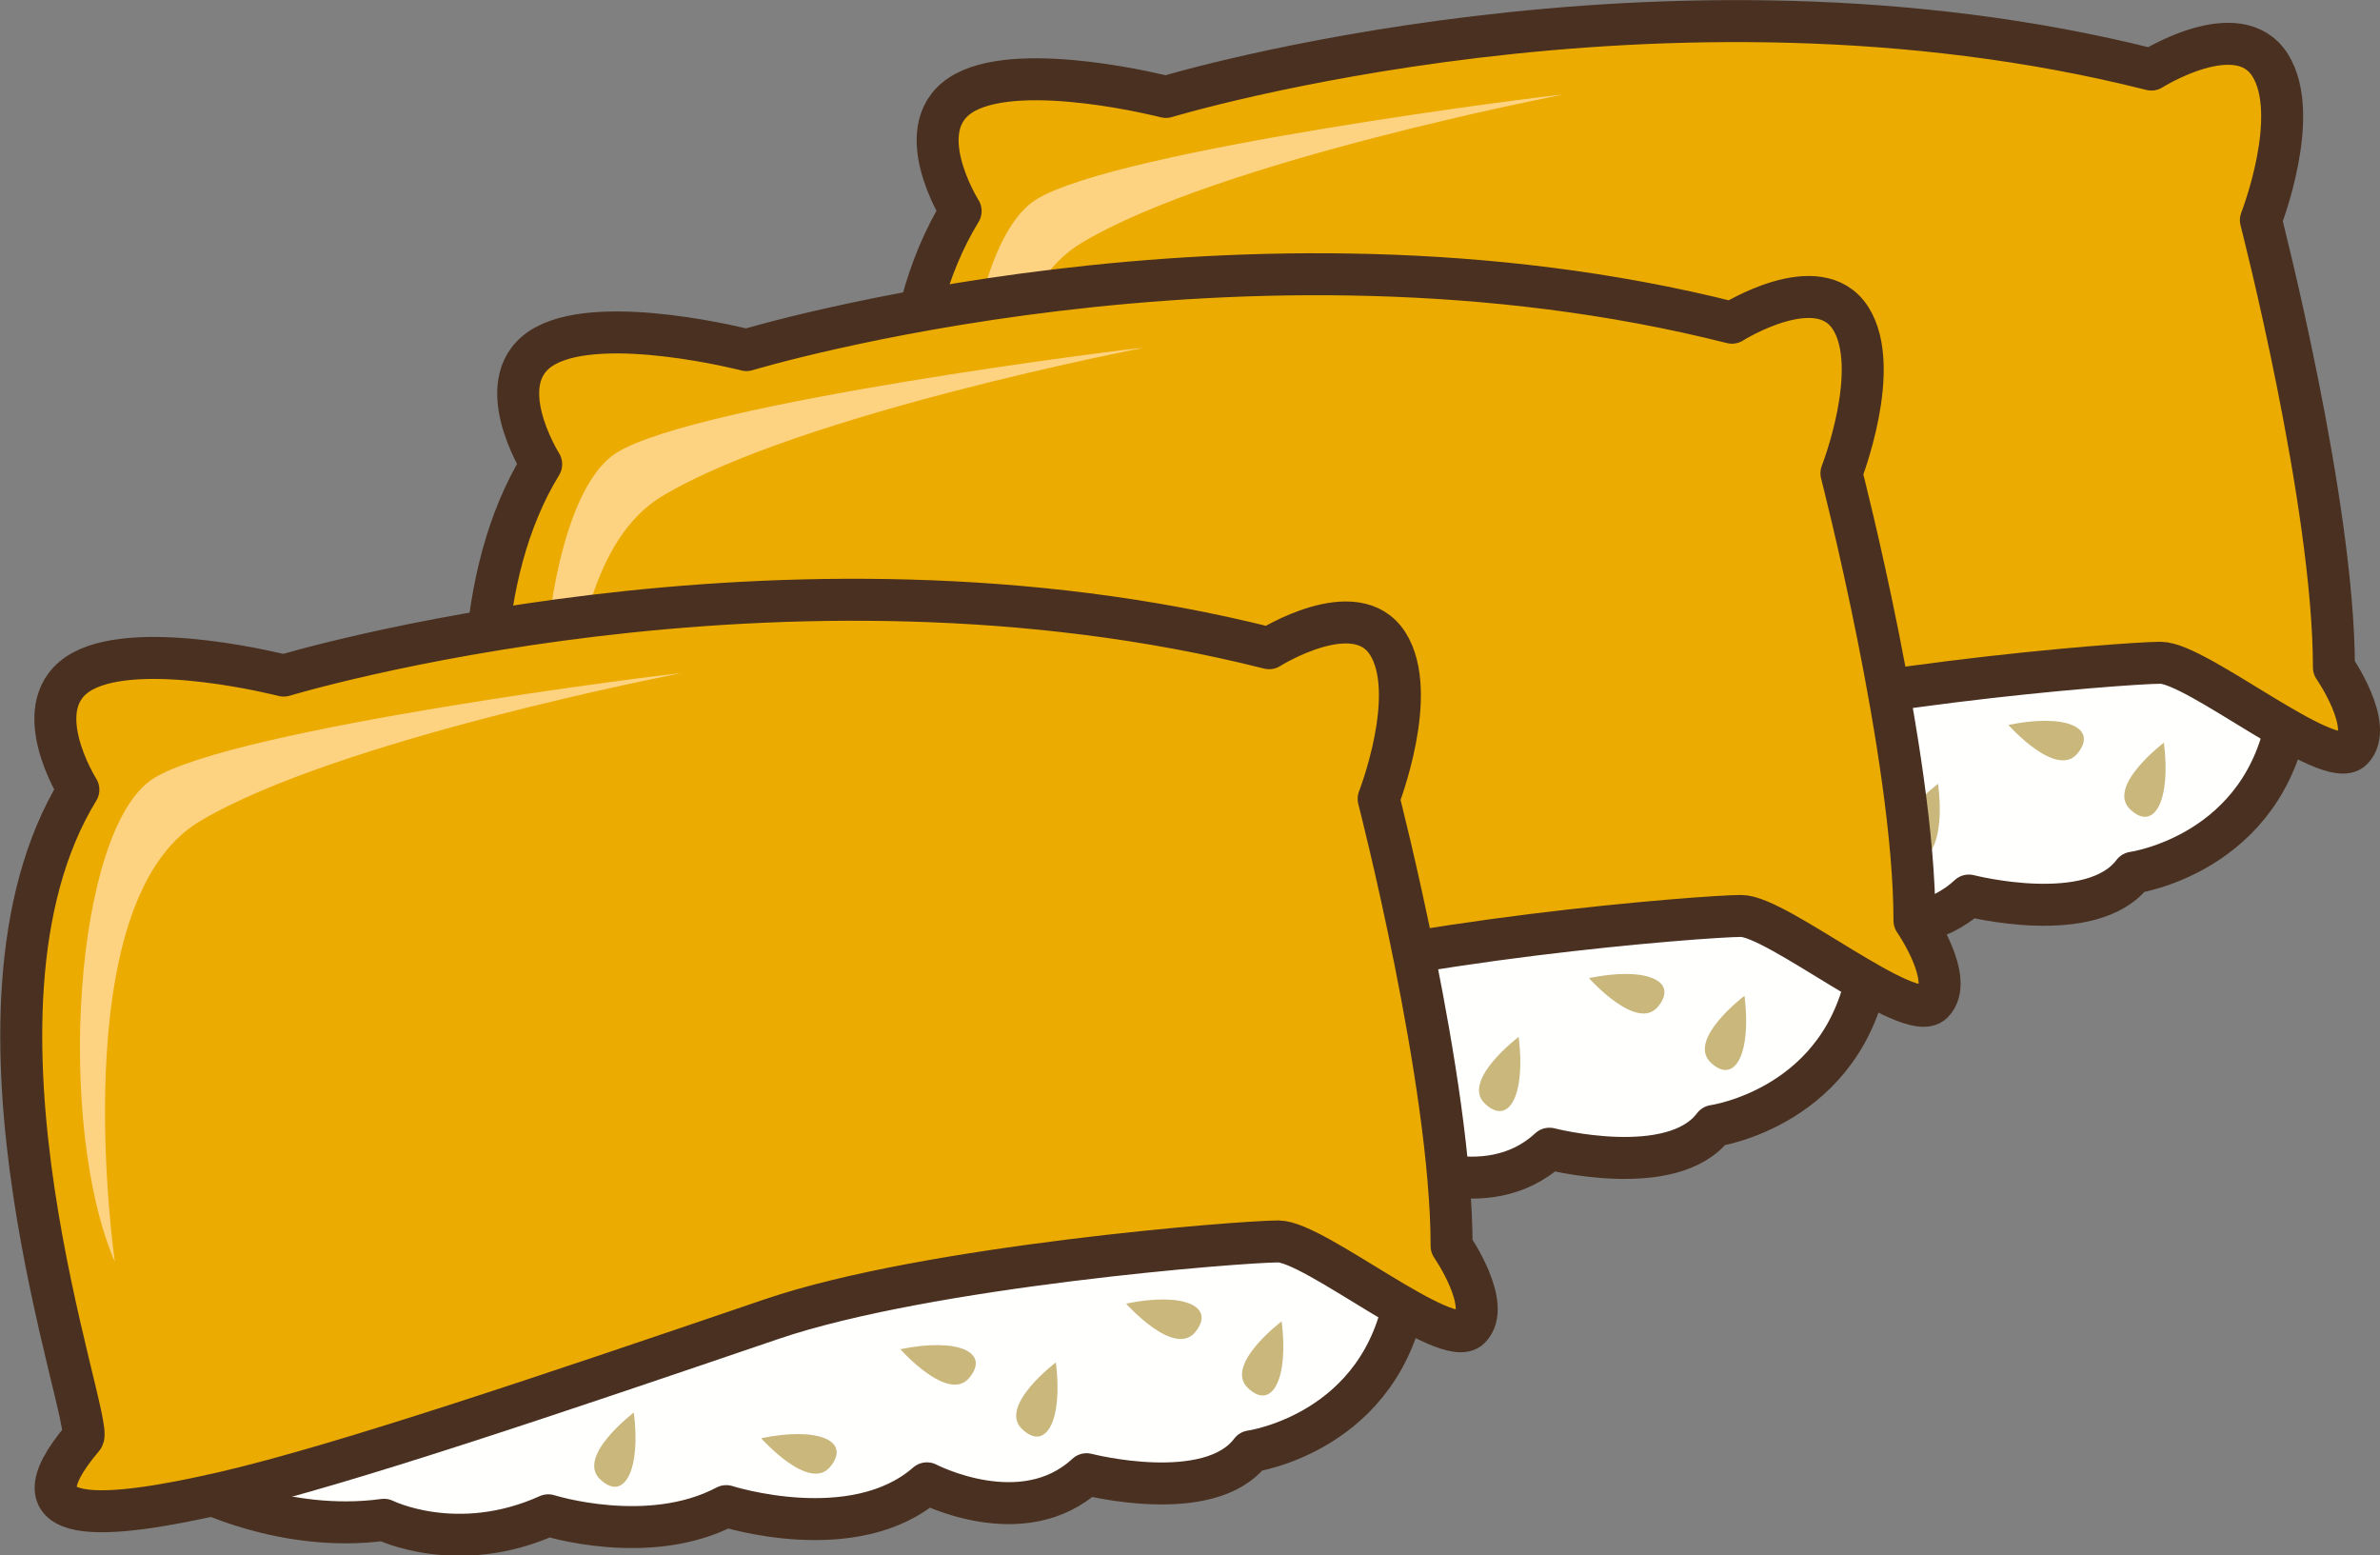 <?xml version="1.0" encoding="UTF-8"?>
<!DOCTYPE svg PUBLIC "-//W3C//DTD SVG 1.1//EN" "http://www.w3.org/Graphics/SVG/1.1/DTD/svg11.dtd">
<svg version="1.1" xmlns="http://www.w3.org/2000/svg" xmlns:xlink="http://www.w3.org/1999/xlink" x="0" y="0" width="510.469" height="333.528" viewBox="0, 0, 510.469, 333.528">
  <rect x="0" y="0" width="510.469" height="333.528" fill="#808080" stroke="none"/>
  <g id="Layer_1">
    <path d="M231.482,194.966 C231.482,194.966 250.08,204.739 271.61,201.807 C271.61,201.807 287.261,209.647 306.822,200.837 C306.822,200.837 328.359,207.678 344.995,198.868 C344.995,198.868 372.389,207.678 388.054,193.981 C388.054,193.981 408.593,204.739 422.296,192.033 C422.296,192.033 448.727,198.868 457.53,187.126 C457.53,187.126 485.901,183.223 490.788,152.883 C490.788,152.883 484.917,137.232 473.175,134.293 C461.432,131.361 253.019,168.549 231.482,194.966" fill="#FFFFFE" id="path833"/>
    <path d="M231.482,194.966 C231.482,194.966 250.08,204.739 271.61,201.807 C271.61,201.807 287.261,209.647 306.822,200.837 C306.822,200.837 328.359,207.678 344.995,198.868 C344.995,198.868 372.389,207.678 388.054,193.981 C388.054,193.981 408.593,204.739 422.296,192.033 C422.296,192.033 448.727,198.868 457.53,187.126 C457.53,187.126 485.901,183.223 490.788,152.883 C490.788,152.883 484.917,137.232 473.175,134.293 C461.432,131.361 253.019,168.549 231.482,194.966 z" fill-opacity="0" stroke="#493020" stroke-width="9" stroke-linecap="round" stroke-linejoin="round" id="path835"/>
    <path d="M207.028,184.194 C209.643,181.121 176.688,93.195 206.043,45.256 C206.043,45.256 194.301,26.658 207.028,19.803 C219.74,12.962 250.08,20.787 250.08,20.787 C250.08,20.787 356.737,-11.507 461.432,14.916 C461.432,14.916 480.03,3.174 486.878,13.932 C493.727,24.704 484.917,47.204 484.917,47.204 C484.917,47.204 500.582,107.876 500.582,143.096 C500.582,143.096 509.386,155.822 504.492,160.709 C499.598,165.61 471.227,142.118 463.401,142.118 C455.561,142.118 388.174,147.385 354.775,158.755 C308.791,174.42 262.8,190.065 237.353,195.936 C211.914,201.807 190.399,203.776 207.028,184.194" fill="#EBAB00" id="path837"/>
    <path d="M207.028,184.194 C209.643,181.121 176.688,93.195 206.043,45.256 C206.043,45.256 194.301,26.658 207.028,19.803 C219.74,12.962 250.08,20.787 250.08,20.787 C250.08,20.787 356.737,-11.507 461.432,14.916 C461.432,14.916 480.03,3.174 486.878,13.932 C493.727,24.704 484.917,47.204 484.917,47.204 C484.917,47.204 500.582,107.876 500.582,143.096 C500.582,143.096 509.386,155.822 504.492,160.709 C499.598,165.61 471.227,142.118 463.401,142.118 C455.561,142.118 388.174,147.385 354.775,158.755 C308.791,174.42 262.8,190.065 237.353,195.936 C211.914,201.807 190.399,203.776 207.028,184.194 z" fill-opacity="0" stroke="#493020" stroke-width="9" stroke-linecap="round" stroke-linejoin="round" id="path839"/>
    <path d="M325.174,178.815 C325.174,178.815 312.764,188.18 317.931,193.123 C323.099,198.045 326.721,191.14 325.174,178.815" fill="#C9B77B" id="path841"/>
    <path d="M415.694,168.057 C415.694,168.057 403.284,177.423 408.445,182.351 C413.62,187.287 417.241,180.382 415.694,168.057" fill="#C9B77B" id="path843"/>
    <path d="M464.125,159.247 C464.125,159.247 451.715,168.619 456.883,173.548 C462.058,178.477 465.672,171.579 464.125,159.247" fill="#C9B77B" id="path845"/>
    <path d="M352.483,184.313 C352.483,184.313 362.805,195.95 367.319,190.416 C371.826,184.861 364.654,181.803 352.483,184.313" fill="#C9B77B" id="path847"/>
    <path d="M430.762,155.45 C430.762,155.45 441.084,167.087 445.598,161.553 C450.112,155.998 442.94,152.94 430.762,155.45" fill="#C9B77B" id="path849"/>
    <path d="M382.331,165.223 C382.331,165.223 392.653,176.867 397.167,171.333 C401.674,165.786 394.502,162.72 382.331,165.223" fill="#C9B77B" id="path851"/>
    <path d="M335.214,20.295 C333.245,20.295 239.315,32.037 222.194,42.809 C205.073,53.567 201.157,117.165 213.883,146.52 C213.883,146.52 202.619,69.704 231.974,52.091 C261.33,34.477 335.214,20.295 335.214,20.295" fill="#FDD281" id="path853"/>
    <path d="M141.532,249.247 C141.532,249.247 160.115,259.027 181.645,256.095 C181.645,256.095 197.296,263.928 216.871,255.118 C216.871,255.118 238.394,261.966 255.037,253.156 C255.037,253.156 282.424,261.966 298.089,248.269 C298.089,248.269 318.635,259.027 332.331,246.315 C332.331,246.315 358.762,253.156 367.565,241.428 C367.565,241.428 395.936,237.505 400.823,207.165 C400.823,207.165 394.952,191.52 383.21,188.588 C371.474,185.649 163.054,222.83 141.532,249.247" fill="#FFFFFE" id="path855"/>
    <path d="M141.532,249.247 C141.532,249.247 160.115,259.027 181.645,256.095 C181.645,256.095 197.296,263.928 216.871,255.118 C216.871,255.118 238.394,261.966 255.037,253.156 C255.037,253.156 282.424,261.966 298.089,248.269 C298.089,248.269 318.635,259.027 332.331,246.315 C332.331,246.315 358.762,253.156 367.565,241.428 C367.565,241.428 395.936,237.505 400.823,207.165 C400.823,207.165 394.952,191.52 383.21,188.588 C371.474,185.649 163.054,222.83 141.532,249.247 z" fill-opacity="0" stroke="#493020" stroke-width="9" stroke-linecap="round" stroke-linejoin="round" id="path857"/>
    <path d="M117.063,238.489 C119.679,235.416 86.73,147.49 116.078,99.537 C116.078,99.537 104.343,80.94 117.063,74.098 C129.789,67.243 160.115,75.069 160.115,75.069 C160.115,75.069 266.779,42.774 371.474,69.197 C371.474,69.197 390.065,57.455 396.921,68.227 C403.762,78.985 394.952,101.485 394.952,101.485 C394.952,101.485 410.618,162.165 410.618,197.391 C410.618,197.391 419.421,210.104 414.534,215.005 C409.633,219.891 381.262,196.407 373.436,196.407 C365.603,196.407 298.209,201.673 264.81,213.036 C218.826,228.701 172.835,244.36 147.403,250.224 C121.95,256.095 100.434,258.057 117.063,238.489" fill="#EBAB00" id="path859"/>
    <path d="M117.063,238.489 C119.679,235.416 86.73,147.49 116.078,99.537 C116.078,99.537 104.343,80.94 117.063,74.098 C129.789,67.243 160.115,75.069 160.115,75.069 C160.115,75.069 266.779,42.774 371.474,69.197 C371.474,69.197 390.065,57.455 396.921,68.227 C403.762,78.985 394.952,101.485 394.952,101.485 C394.952,101.485 410.618,162.165 410.618,197.391 C410.618,197.391 419.421,210.104 414.534,215.005 C409.633,219.891 381.262,196.407 373.436,196.407 C365.603,196.407 298.209,201.673 264.81,213.036 C218.826,228.701 172.835,244.36 147.403,250.224 C121.95,256.095 100.434,258.057 117.063,238.489 z" fill-opacity="0" stroke="#493020" stroke-width="9" stroke-linecap="round" stroke-linejoin="round" id="path861"/>
    <path d="M235.209,233.103 C235.209,233.103 222.799,242.468 227.967,247.404 C233.149,252.333 236.756,245.436 235.209,233.103" fill="#C9B77B" id="path863"/>
    <path d="M325.729,222.338 C325.729,222.338 313.319,231.711 318.48,236.647 C323.662,241.575 327.276,234.678 325.729,222.338" fill="#C9B77B" id="path865"/>
    <path d="M374.167,213.528 C374.167,213.528 361.75,222.907 366.918,227.837 C372.093,232.765 375.707,225.868 374.167,213.528" fill="#C9B77B" id="path867"/>
    <path d="M262.525,238.594 C262.525,238.594 272.84,250.238 277.354,244.697 C281.861,239.157 274.689,236.098 262.525,238.594" fill="#C9B77B" id="path869"/>
    <path d="M340.804,209.731 C340.804,209.731 351.119,221.368 355.633,215.834 C360.147,210.286 352.975,207.228 340.804,209.731" fill="#C9B77B" id="path871"/>
    <path d="M292.366,219.526 C292.366,219.526 302.688,231.162 307.202,225.622 C311.709,220.067 304.537,217.008 292.366,219.526" fill="#C9B77B" id="path873"/>
    <path d="M245.249,74.583 C243.288,74.583 149.35,86.325 132.229,97.091 C115.108,107.848 111.192,171.453 123.918,200.822 C123.918,200.822 112.668,123.992 142.024,106.393 C171.365,88.779 245.249,74.583 245.249,74.583" fill="#FDD281" id="path875"/>
    <path d="M42.257,319.053 C42.257,319.053 60.855,328.826 82.37,325.887 C82.37,325.887 98.029,333.727 117.597,324.924 C117.597,324.924 139.127,331.758 155.77,322.955 C155.77,322.955 183.163,331.758 198.815,318.069 C198.815,318.069 219.368,328.826 233.057,316.114 C233.057,316.114 259.488,322.955 268.291,311.213 C268.291,311.213 296.662,307.311 301.563,276.971 C301.563,276.971 295.692,261.312 283.95,258.38 C272.207,255.441 63.787,292.63 42.257,319.053" fill="#FFFFFE" id="path877"/>
    <path d="M42.257,319.053 C42.257,319.053 60.855,328.826 82.37,325.887 C82.37,325.887 98.029,333.727 117.597,324.924 C117.597,324.924 139.127,331.758 155.77,322.955 C155.77,322.955 183.163,331.758 198.815,318.069 C198.815,318.069 219.368,328.826 233.057,316.114 C233.057,316.114 259.488,322.955 268.291,311.213 C268.291,311.213 296.662,307.311 301.563,276.971 C301.563,276.971 295.692,261.312 283.95,258.38 C272.207,255.441 63.787,292.63 42.257,319.053 z" fill-opacity="0" stroke="#493020" stroke-width="9" stroke-linecap="round" stroke-linejoin="round" id="path879"/>
    <path d="M17.788,308.274 C20.404,305.208 -12.544,217.282 16.811,169.337 C16.811,169.337 5.069,150.739 17.788,143.883 C30.515,137.049 60.855,144.868 60.855,144.868 C60.855,144.868 167.512,112.58 272.207,138.997 C272.207,138.997 290.791,127.255 297.646,138.012 C304.495,148.791 295.692,171.291 295.692,171.291 C295.692,171.291 311.343,231.957 311.343,267.176 C311.343,267.176 320.146,279.903 315.26,284.79 C310.366,289.697 281.988,266.199 274.162,266.199 C266.336,266.199 198.949,271.466 165.55,282.842 C119.566,298.501 73.56,314.145 48.128,320.016 C22.682,325.887 1.159,327.856 17.788,308.274" fill="#EBAB00" id="path881"/>
    <path d="M17.788,308.274 C20.404,305.208 -12.544,217.282 16.811,169.337 C16.811,169.337 5.069,150.739 17.788,143.883 C30.515,137.049 60.855,144.868 60.855,144.868 C60.855,144.868 167.512,112.58 272.207,138.997 C272.207,138.997 290.791,127.255 297.646,138.012 C304.495,148.791 295.692,171.291 295.692,171.291 C295.692,171.291 311.343,231.957 311.343,267.176 C311.343,267.176 320.146,279.903 315.26,284.79 C310.366,289.697 281.988,266.199 274.162,266.199 C266.336,266.199 198.949,271.466 165.55,282.842 C119.566,298.501 73.56,314.145 48.128,320.016 C22.682,325.887 1.159,327.856 17.788,308.274 z" fill-opacity="0" stroke="#493020" stroke-width="9" stroke-linecap="round" stroke-linejoin="round" id="path883"/>
    <path d="M135.949,302.895 C135.949,302.895 123.532,312.268 128.706,317.204 C133.874,322.126 137.495,315.228 135.949,302.895" fill="#C9B77B" id="path885"/>
    <path d="M226.469,292.137 C226.469,292.137 214.045,301.51 219.213,306.439 C224.395,311.368 228.002,304.47 226.469,292.137" fill="#C9B77B" id="path887"/>
    <path d="M274.893,283.334 C274.893,283.334 262.476,292.7 267.651,297.629 C272.819,302.565 276.44,295.66 274.893,283.334" fill="#C9B77B" id="path889"/>
    <path d="M163.258,308.401 C163.258,308.401 173.573,320.037 178.094,314.497 C182.594,308.942 175.429,305.883 163.258,308.401" fill="#C9B77B" id="path891"/>
    <path d="M241.53,279.537 C241.53,279.537 251.859,291.174 256.366,285.633 C260.873,280.079 253.715,277.02 241.53,279.537" fill="#C9B77B" id="path893"/>
    <path d="M193.106,289.311 C193.106,289.311 203.413,300.954 207.928,295.414 C212.442,289.873 205.27,286.8 193.106,289.311" fill="#C9B77B" id="path895"/>
    <path d="M145.975,144.376 C144.014,144.376 50.076,156.118 32.955,166.897 C15.834,177.654 11.925,241.252 24.644,270.608 C24.644,270.608 13.394,193.791 42.749,176.178 C72.105,158.565 145.975,144.376 145.975,144.376" fill="#FDD281" id="path897"/>
  </g>
</svg>
